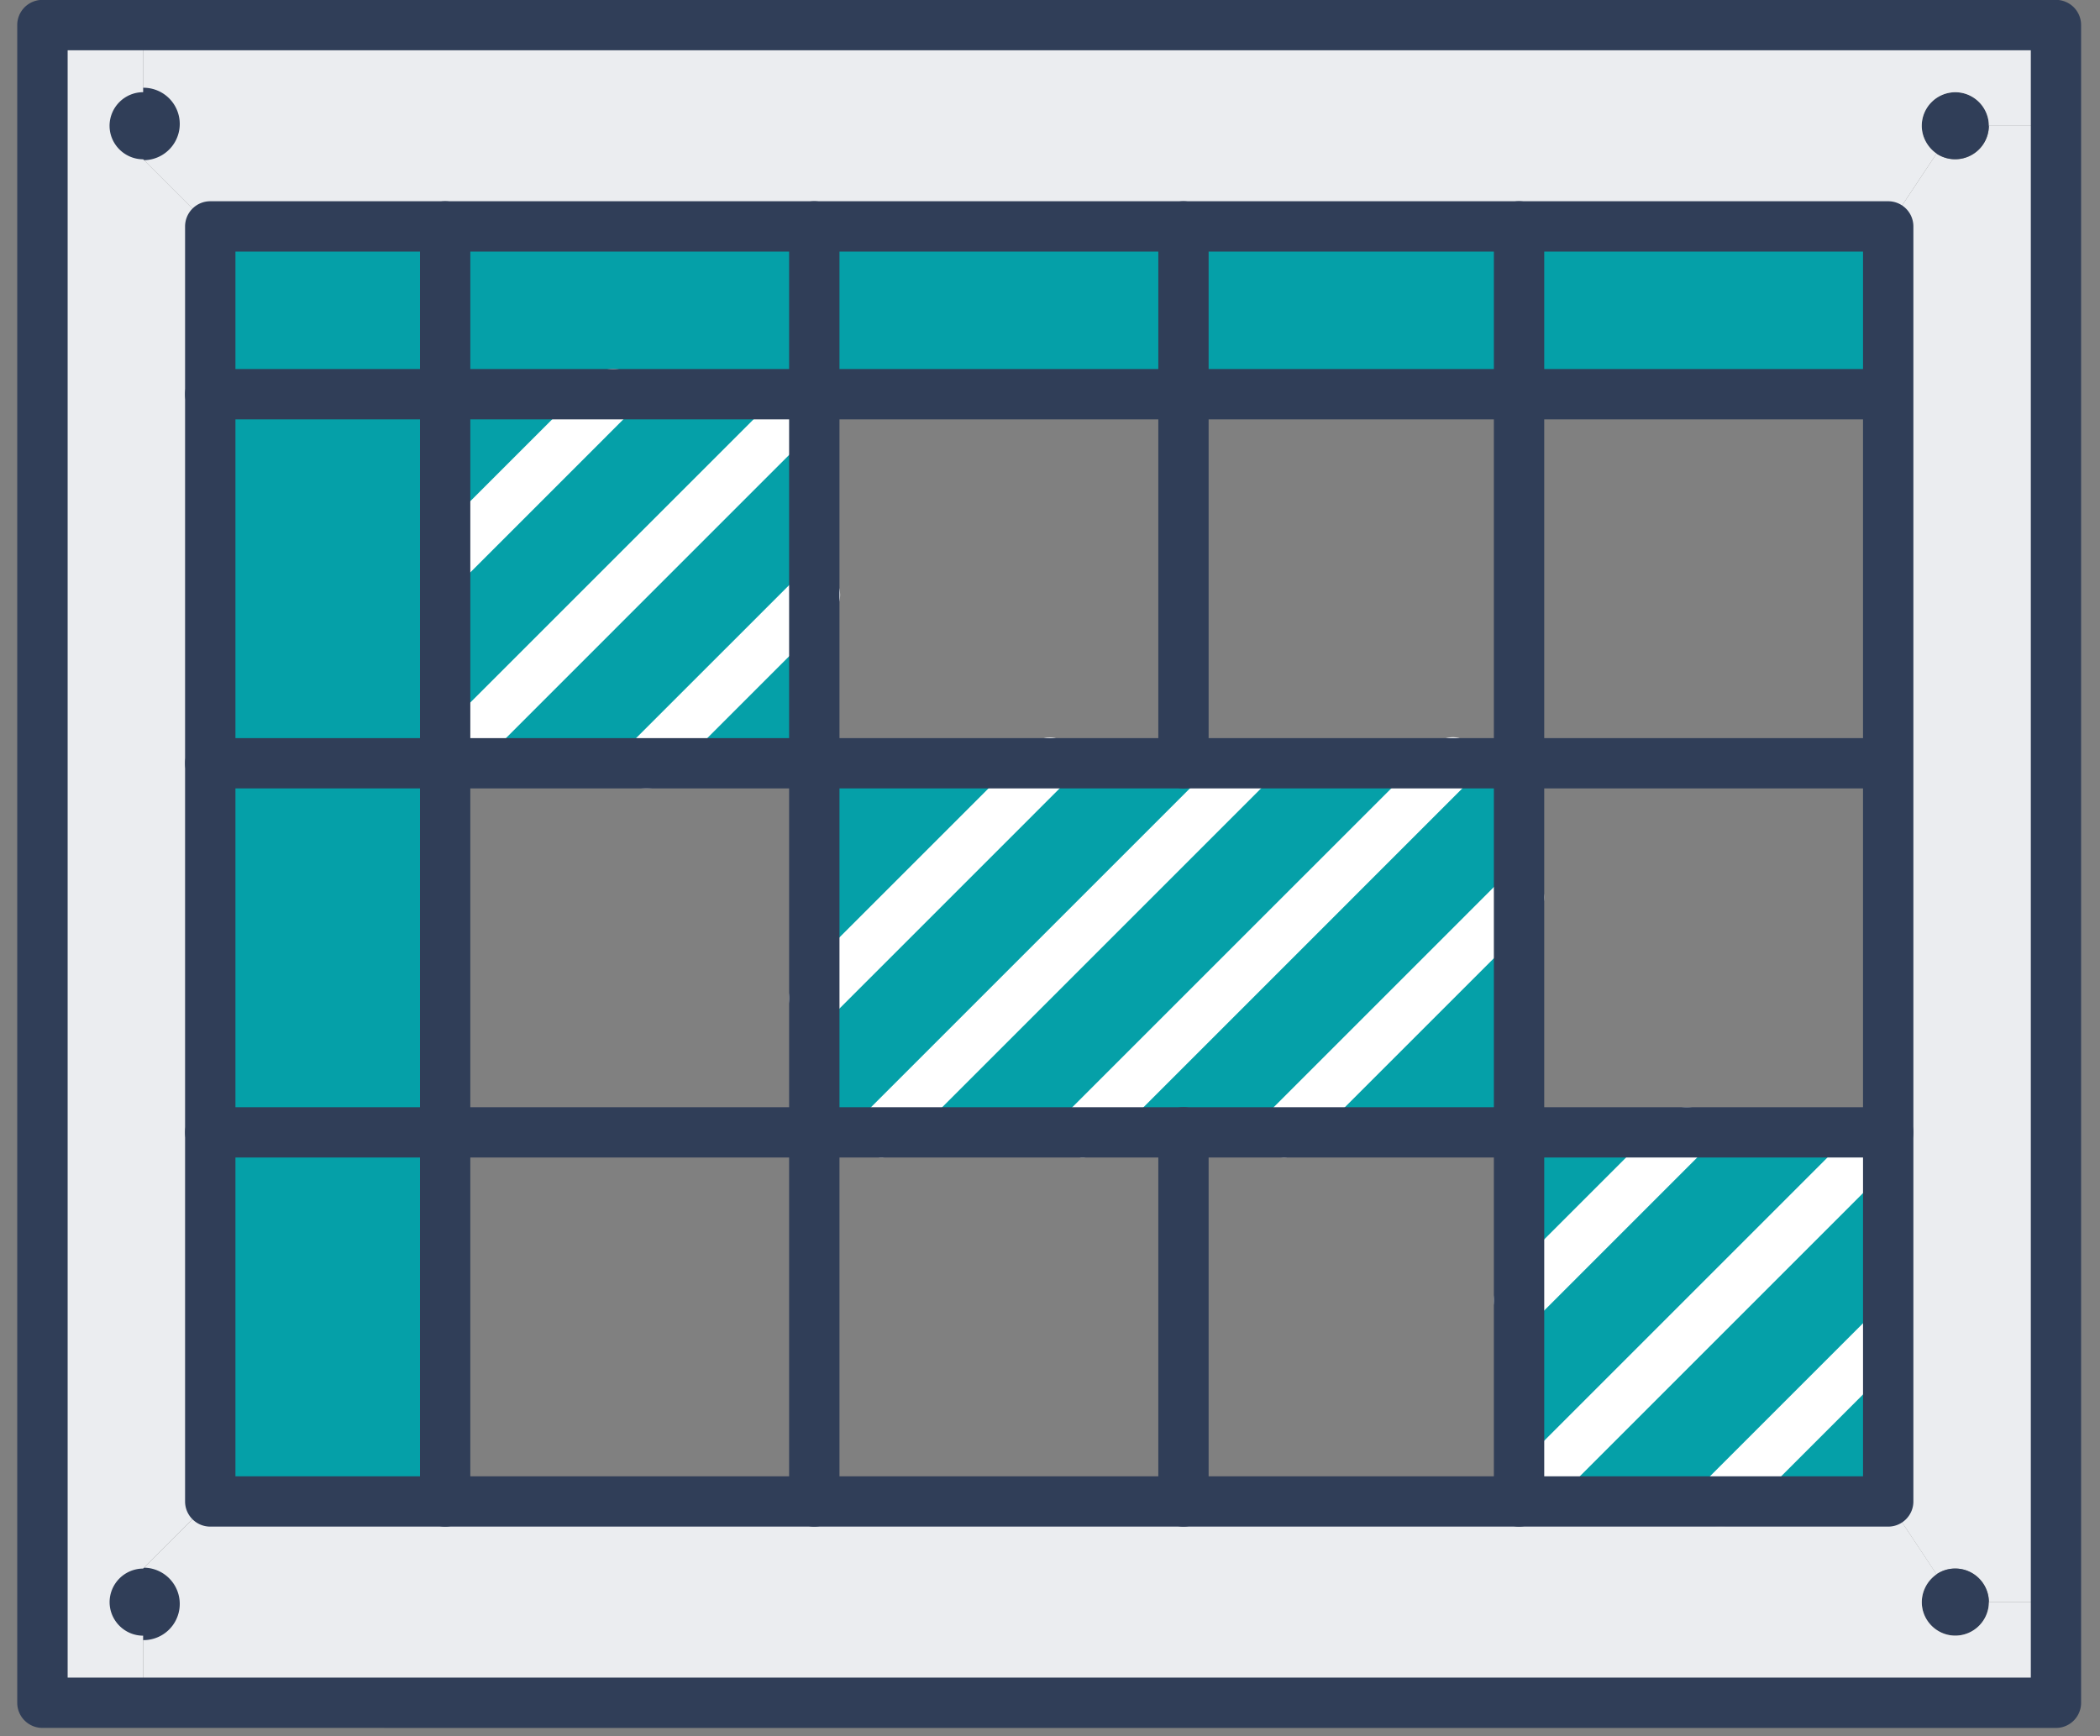 <svg xmlns="http://www.w3.org/2000/svg" width="52" height="43" viewBox="0 0 52 43"><rect x="0" y="0" width="52" height="43" fill="#808080" stroke="none"/><g><g><g><g><g><path fill="#ebedf0" d="M48.418 3.945a.834.834 0 0 0 .83-.83h1.662v36.563h-1.661a.834.834 0 0 0-1.297-.69l-1.197-1.803V5.607l1.197-1.803a.81.81 0 0 0 .466.141z"/></g><g><path fill="#303e58" d="M48.418 2.283c.457 0 .83.374.83.831a.834.834 0 0 1-1.295.69.848.848 0 0 1-.367-.69c0-.457.375-.83.832-.83z"/></g><g><path fill="#303e58" d="M48.418 38.846c.457 0 .83.375.83.832 0 .456-.373.83-.83.83a.834.834 0 0 1-.832-.83c0-.283.15-.541.367-.69a.81.81 0 0 1 .465-.142z"/></g><g><path fill="#ebedf0" d="M3.545.621H50.91v2.493h-1.662a.834.834 0 0 0-.831-.83.834.834 0 0 0-.831.83c0 .283.149.54.366.69l-1.198 1.803H5.207L3.545 3.945a.834.834 0 0 0 .83-.83.834.834 0 0 0-.83-.832z"/></g><g><path fill="#05a0a8" d="M46.755 33.03v4.155h-4.154z"/></g><g><path fill="#05a0a8" d="M46.755 28.044v4.986L42.6 37.184h-4.986z"/></g><g><path fill="#05a0a8" d="M37.515 9.862V5.505h9.227v4.357z"/></g><g><path fill="#05a0a8" d="M46.755 28.044l-9.14 9.14V32.2l4.154-4.155z"/></g><g><path fill="#05a0a8" d="M41.77 28.044l-4.156 4.155v-4.155z"/></g><g><path fill="#05a0a8" d="M37.615 22.227v5.817h-5.817z"/></g><g><path fill="#05a0a8" d="M37.614 18.903v3.324l-5.817 5.817H26.812l9.14-9.14z"/></g><g><path fill="#05a0a8" d="M29.313 9.862V5.505h8.202v4.357z"/></g><g><path fill="#05a0a8" d="M35.953 18.903l-9.14 9.141h-4.987l9.14-9.14z"/></g><g><path fill="#05a0a8" d="M29.304 18.903h1.662l-9.14 9.141h-1.662V24.72l5.816-5.817z"/></g><g><path fill="#05a0a8" d="M20.086 9.862V5.505h9.227v4.357z"/></g><g><path fill="#05a0a8" d="M25.98 18.903l-5.816 5.817v-5.817z"/></g><g><path fill="#05a0a8" d="M20.164 14.748v4.155H16.01z"/></g><g><path fill="#05a0a8" d="M20.164 9.762v4.986l-4.155 4.155h-4.986z"/></g><g><path fill="#05a0a8" d="M20.164 5.607v4.155h-9.141V5.607z"/></g><g><path fill="#05a0a8" d="M20.164 9.762l-9.141 9.14v-4.985l4.155-4.155z"/></g><g><path fill="#05a0a8" d="M15.178 9.762l-4.155 4.155V9.762z"/></g><g><path fill="#05a0a8" d="M5.22 37.287V28.06h5.895v9.227z"/></g><g><path fill="#05a0a8" d="M5.22 28.06v-9.227h5.895v9.227z"/></g><g><path fill="#05a0a8" d="M11.023 13.917v4.986H5.206v-9.14h5.817z"/></g><g><path fill="#05a0a8" d="M5.22 9.862V5.505h5.895v4.357z"/></g><g><path fill="#ebedf0" d="M4.376 39.678a.833.833 0 0 0-.831-.831l1.662-1.662h41.548l1.198 1.803a.849.849 0 0 0-.366.69c0 .457.374.83.83.83a.834.834 0 0 0 .832-.83h1.662v2.493H3.545v-1.662a.834.834 0 0 0 .83-.831z"/></g><g><path fill="#303e58" d="M2.657 3.07a.897.897 0 1 1 1.794 0 .897.897 0 0 1-1.794 0z"/></g><g><path fill="#303e58" d="M2.657 39.722a.897.897 0 1 1 1.794 0 .897.897 0 0 1-1.794 0z"/></g><g><path fill="#ebedf0" d="M1.051.621h2.494v1.662a.834.834 0 0 0-.832.831c0 .457.374.831.832.831l1.661 1.662v31.577l-1.662 1.663a.834.834 0 0 0-.83.83c0 .457.373.832.83.832v1.661H1.052z"/></g></g><g><g><path fill="#fff" d="M11.023 14.54a.624.624 0 0 1-.441-1.064l4.155-4.154a.623.623 0 1 1 .882.88l-4.155 4.156a.624.624 0 0 1-.441.182z"/></g><g><path fill="#fff" d="M16.01 19.526a.624.624 0 0 1-.442-1.063l4.156-4.155a.623.623 0 1 1 .88.881l-4.154 4.155a.622.622 0 0 1-.44.182z"/></g><g><path fill="#fff" d="M11.023 19.526a.624.624 0 0 1-.441-1.064l9.141-9.14a.623.623 0 0 1 .882.88l-9.14 9.141a.623.623 0 0 1-.442.183z"/></g><g><path fill="#fff" d="M37.614 32.822a.623.623 0 0 1-.44-1.064l4.155-4.155a.622.622 0 1 1 .88.881l-4.154 4.155a.62.62 0 0 1-.44.183z"/></g><g><path fill="#fff" d="M42.6 37.808a.622.622 0 0 1-.44-1.064l4.155-4.155a.623.623 0 1 1 .881.882l-4.154 4.154a.623.623 0 0 1-.442.183z"/></g><g><path fill="#fff" d="M37.614 37.808a.622.622 0 0 1-.44-1.064l9.14-9.14a.623.623 0 1 1 .882.88l-9.14 9.141a.622.622 0 0 1-.442.183z"/></g><g><path fill="#fff" d="M21.826 28.667a.622.622 0 0 1-.44-1.064l9.14-9.14a.624.624 0 0 1 .882.88l-9.141 9.142a.624.624 0 0 1-.441.182z"/></g><g><path fill="#fff" d="M20.163 25.343a.622.622 0 0 1-.44-1.064l5.817-5.816a.623.623 0 1 1 .881.88l-5.817 5.818a.619.619 0 0 1-.44.182z"/></g><g><path fill="#fff" d="M26.811 28.667a.622.622 0 0 1-.44-1.064l9.141-9.14a.623.623 0 1 1 .88.88l-9.14 9.142a.624.624 0 0 1-.44.182z"/></g><g><path fill="#fff" d="M31.798 28.667a.623.623 0 0 1-.441-1.064l5.817-5.817a.623.623 0 1 1 .881.882l-5.817 5.816a.62.62 0 0 1-.44.183z"/></g><g><path fill="#303e58" d="M1.675 1.245h48.612v40.302H1.675zM50.91 42.794a.623.623 0 0 0 .622-.623V.62a.623.623 0 0 0-.622-.623H1.05a.623.623 0 0 0-.623.623v41.55c0 .344.279.623.623.623z"/></g><g><path fill="#303e58" d="M5.83 6.23h40.302v30.332H5.83zm41.549 30.955V5.607a.624.624 0 0 0-.624-.623H5.206a.624.624 0 0 0-.623.623v31.578c0 .344.28.623.623.623h41.55c.343 0 .623-.28.623-.623z"/></g><g><path fill="#303e58" d="M46.755 10.386H5.206a.623.623 0 1 1 0-1.247h41.55a.624.624 0 0 1 0 1.247z"/></g><g><path fill="#303e58" d="M46.755 19.526H5.206a.623.623 0 1 1 0-1.246h41.55a.624.624 0 0 1 0 1.246z"/></g><g><path fill="#303e58" d="M46.755 28.667H5.206a.623.623 0 1 1 0-1.246h41.55a.623.623 0 1 1 0 1.246z"/></g><g><path fill="#303e58" d="M11.023 37.808a.623.623 0 0 1-.623-.623V5.607a.623.623 0 0 1 1.246 0v31.578a.623.623 0 0 1-.623.623z"/></g><g><path fill="#303e58" d="M20.163 37.808a.623.623 0 0 1-.623-.623V5.607a.623.623 0 0 1 1.247 0v31.578a.623.623 0 0 1-.624.623z"/></g><g><path fill="#303e58" d="M29.304 19.526a.623.623 0 0 1-.622-.623V5.607a.623.623 0 1 1 1.246 0v13.296c0 .344-.28.623-.624.623z"/></g><g><path fill="#303e58" d="M37.614 37.808a.623.623 0 0 1-.623-.623V5.607a.623.623 0 0 1 1.247 0v31.578a.623.623 0 0 1-.624.623z"/></g><g><path fill="#303e58" d="M29.304 37.808a.623.623 0 0 1-.622-.624v-9.14a.623.623 0 1 1 1.246 0v9.14c0 .345-.28.624-.624.624z"/></g></g></g></g></g></svg>